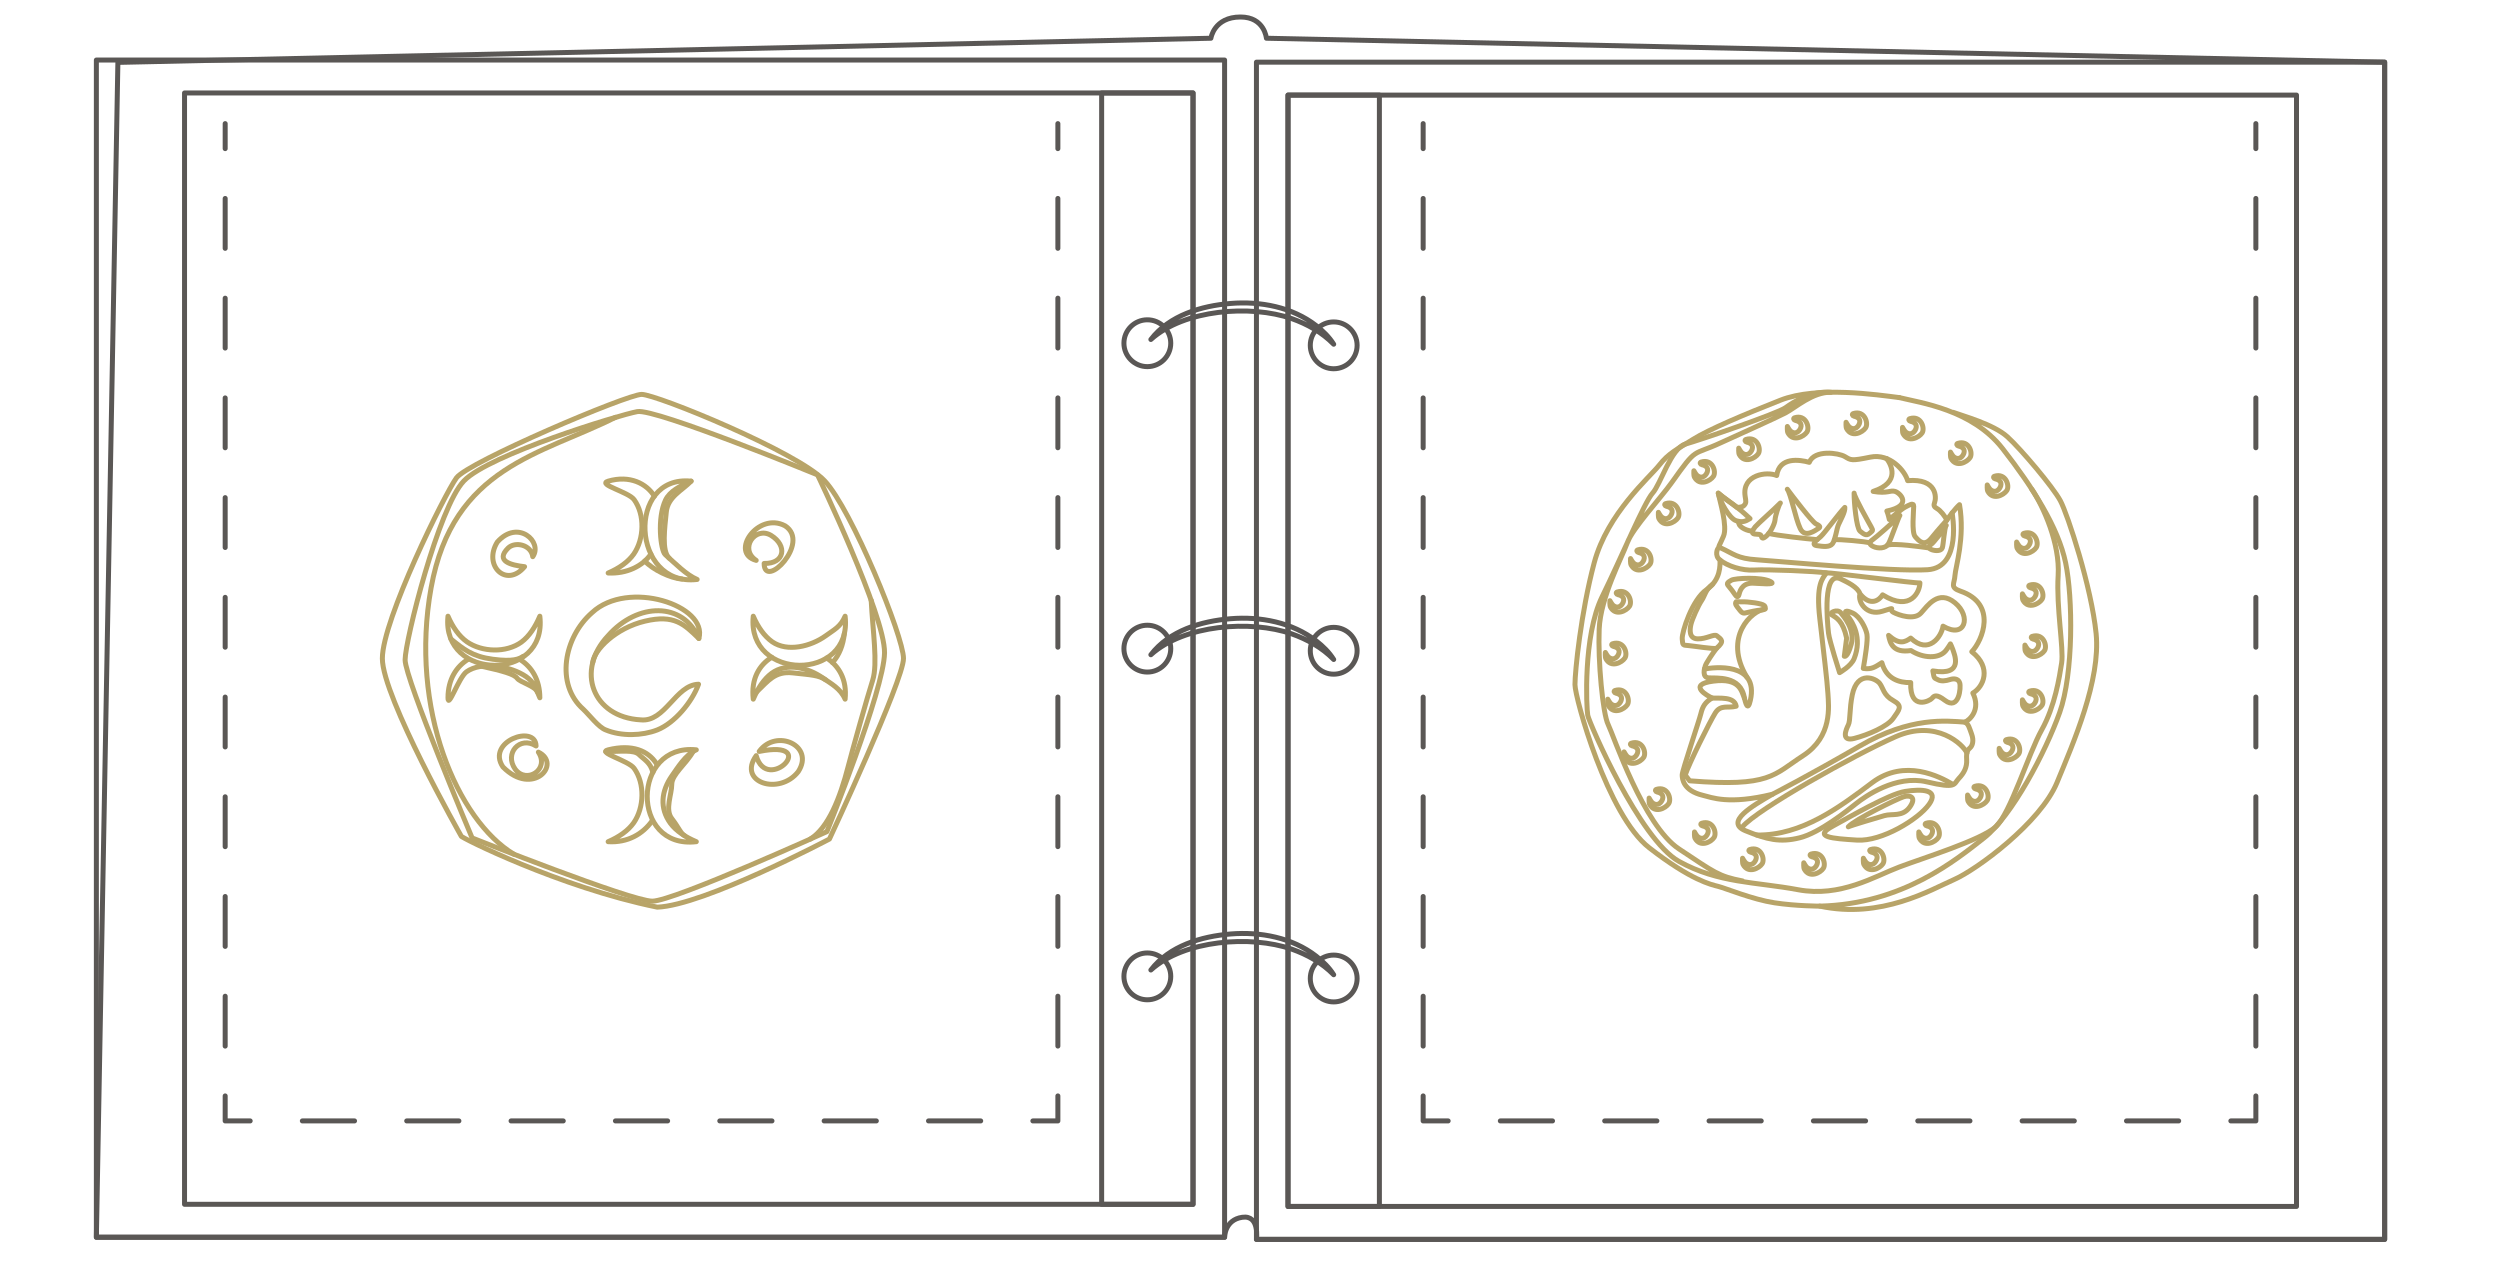 <?xml version="1.0" encoding="UTF-8"?>
<svg id="Calque_3" xmlns="http://www.w3.org/2000/svg" width="500" height="255.064" version="1.1" viewBox="0 0 500 255.064">
  <!-- Generator: Adobe Illustrator 29.7.1, SVG Export Plug-In . SVG Version: 2.1.1 Build 8)  -->
  <g>
    <g>
      <path d="M344.003,112.006c0,.995.199,3.928-2.685,5.918-2.884,1.989-4.973,8.503-4.873,9.846.1,1.343.1,1.243,1.243,1.343s5.122.746,5.619.547c-.696.895-2.039,2.884-2.238,3.481s-.696,2.337.696,2.437,6.415-.547,7.111,4.028c-.597-1.343-.849-4.078-6.218-3.381s-1.043,2.984-.247,3.381c-1.392.845-1.89,1.691-2.238,3.133s-3.736,11.387-3.733,12.233.239,3.147,4.075,4.078c1.845.448,5.227,1.939,13.979-.199-4.028,2.337-9.647,5.569-5.37,7.31,4.277,1.74,6.862,2.387,10.841,1.392,3.978-.995,9.548-5.47,11.288-6.862,1.74-1.392,7.956-5.768,14.073-4.326,6.116,1.442,5.37.448,6.415-.646s1.691-2.238,1.591-3.829.249-1.939.696-2.337.796-1.392.298-2.735c-.497-1.343-.597-1.989-1.343-2.387.995-.448,3.222-2.536,1.586-5.818,2.143-1.243,3.867-5.089-.21-8.271,2.138-2.238,5.188-9.555-2.271-12.117-2.171-.746-1.193-1.442-1.094-3.133s2.039-7.492.912-14.156c-.845.746-2.254,2.619-2.553,3.116-.298-.796-1.293-1.989-1.939-2.337s-.699-.675-.497-1.193c.381-.978.53-4.89-5.387-4.393-.547-1.989-3.564-5.503-7.442-4.707-3.879.796-3.879.624-5.122-.111s-6.067-1.431-7.111,1.155c-1.939-.547-5.967-1.144-6.514,2.635-1.939-.845-6.962-.199-6.315,4.127.162,1.083.278,1.341-.249,1.89-.398.414-1.392.348-1.392.348-.796-.646-2.785-1.989-3.729-2.834.298,1.591,1.89,6.614,1.044,8.603s-1.044,2.039-.895,2.287c-.348.05-.945,1.641.199,2.486Z" fill="none" stroke="#b8a468" stroke-linecap="round" stroke-linejoin="round"/>
      <path d="M347.252,104.149c-1.374-.409-3.299-3.928-3.597-5.52.945.845,2.934,2.188,3.729,2.834,1.293.961,2.354,2.055,2.619,2.254-.961.597-1.525.796-2.752.431Z" fill="none" stroke="#b8a468" stroke-linecap="round" stroke-linejoin="round"/>
      <path d="M377.328,91.721c.837,1.09,2.926,4.72-2.694,6.56,2.934.497,3.381-.298,4.376,0s3.63,2.834-1.641,3.928c.249.547.497,1.691.497,1.691,0,0,2.387-2.088,3.183-2.486s1.691-.995,1.691-.149-.448,5.221.298,6.067c.746.845,1.79,2.088,3.232.298s3.083-3.58,3.083-3.58" fill="none" stroke="#b8a468" stroke-linecap="round" stroke-linejoin="round"/>
      <path d="M356.07,100.602c-1.127,1.16-4.575,4.21-5.039,4.774s-.862,1.326-.166,1.425,1.26-.033,1.392.398.22.696,1.022,0,1.663-2.387,1.73-3.249.729-2.917,1.061-3.348Z" fill="none" stroke="#b8a468" stroke-linecap="round" stroke-linejoin="round"/>
      <path d="M364.126,107.332c-.513.447-2.122,1.591-.796,1.79s2.619.365,3.183-.398.796-2.917,1.193-3.812,1.359-2.552,1.26-3.431c-1.094,1.077-4.097,5.203-4.84,5.851Z" fill="none" stroke="#b8a468" stroke-linecap="round" stroke-linejoin="round"/>
      <path d="M357.462,97.85c.942,1.264,4.939,6.531,5.735,6.929s.995.63.464.928-2.652,2.022-3.614,0-1.89-6.995-2.586-7.857Z" fill="none" stroke="#b8a468" stroke-linecap="round" stroke-linejoin="round"/>
      <path d="M370.822,98.629c-.021,1.807.464,7.011,1.193,7.608s1.26,1.009,1.89.438.796-.453.332-1.291-3.348-5.943-3.415-6.755Z" fill="none" stroke="#b8a468" stroke-linecap="round" stroke-linejoin="round"/>
      <path d="M379.972,103.088c-1.16,1.244-4.84,4.442-5.47,4.873s-.796.865.132,1.327,2.553.463,3.083-.565c.53-1.028,1.923-5.138,2.254-5.636Z" fill="none" stroke="#b8a468" stroke-linecap="round" stroke-linejoin="round"/>
      <path d="M389.254,105.077c-.68,1.022-2.553,3.514-3.05,3.812s-.597.796.166,1.061,1.857.265,2.088-.365.398-4.078.796-4.509Z" fill="none" stroke="#b8a468" stroke-linecap="round" stroke-linejoin="round"/>
      <path d="M344.152,109.586c2.586,1.177,3.282,2.122,7.21,2.37s27.201,2.437,34.162,1.989,4.898-11.357,4.898-11.357" fill="none" stroke="#b8a468" stroke-linecap="round" stroke-linejoin="round"/>
      <path d="M342.411,139.605c1.442.1,4.475-.348,4.824,1.641-1.641.448-3.083-.398-4.177,1.343s-5.37,10.343-6.017,12.432l.895,1.144c16.161,1.293,16.758-1.193,22.675-5.022s5.122-9.896,4.973-12.432c-.149-2.536-.845-8.205-1.627-15.018-.781-6.813.533-7.956,1.317-9.1-1.89-.348-11.923-.746-14.41-.586s-5.389-.806-6.862-2" fill="none" stroke="#b8a468" stroke-linecap="round" stroke-linejoin="round"/>
      <path d="M342.472,116.906c-1.343.945-1.502,2.261-2.149,3.206s-1.89,3.68-2.138,4.774-.398,2.834,1.343,2.884,3.31-1.05,3.846-.611c.928.76,1.591,1.059-.066,2.501" fill="none" stroke="#b8a468" stroke-linecap="round" stroke-linejoin="round"/>
      <path d="M354.114,116.316c-1.835-.98-7.128-.68-7.824-.282s-1.044.646-.646,1.094,1.144,1.442,1.392,1.84.597.547.746,0,.49-2.337,2.707-2.337c.973,0,5.084.464,3.625-.315Z" fill="none" stroke="#b8a468" stroke-linecap="round" stroke-linejoin="round"/>
      <path d="M348.18,120.36c1.542-.05,4.277.348,4.674.746s.149.895-.547.895-2.685.448-3.282.597-.945-.409-1.243-.801-.945-1.047-.547-1.441l.945.004Z" fill="none" stroke="#b8a468" stroke-linecap="round" stroke-linejoin="round"/>
      <path d="M364.866,114.531c1.882,0,18.421,2.199,19.117,2.05,0,1.641-1.79,5.918-7.459,2.387-.646,1.044-2.387,2.437-4.525-.199-.497,1.591,1.293,4.475,4.475,3.481s1.094-.388,2.188.204,4.177,1.636,5.52.169c1.343-1.467,3.481-4.798,6.813-2.063,3.332,2.735,2.039,7.285-2.387,4.674-.298,2.039-2.834,5.818-6.465,2.387-1.193.845-2.287,1.343-4.426-.547.298,1.542.845,3.58,4.475,3.033,2.437,1.591,5.566,1.665,6.912.091.379-.444.98-1.419.98-1.419,0,0,.369.762.463,1.079.249.845,2.437,5.42-3.978,4.326.298,1.74.29,1.343.965,1.74s1.67.249,2.416,0,1.691-.249,1.989.646-.124,5.668-2.984,3.481c-1.691-1.293-2.138-.895-2.536-.398s-4.475,2.635-4.277-3.133c-2.337.05-4.873-.746-5.768-3.978-1.343.845-2.006,1.392-3.713,1.144.382-2.287.928-5.619.73-6.813-.199-1.193-1.392-3.581-2.834-4.252s-1.89-.477-.995.619c.895,1.096,2.966,4.279,1.259,8.506-.606,1.5-2.9,2.783-2.9,2.783,0,0-2.051-6.374-2.219-7.905-.267-2.437-1.212-12.62,2.468-10.822,1.369.669,3.403,1.629,3.829,2.965" fill="none" stroke="#b8a468" stroke-linecap="round" stroke-linejoin="round"/>
      <path d="M392.984,144.428c-3.68-.249-10.841-1.144-21.035,4.774-10.194,5.918-17.454,9.647-17.454,9.647" fill="none" stroke="#b8a468" stroke-linecap="round" stroke-linejoin="round"/>
      <path d="M370.457,138.969c-.6,2.87-.348,5.125-.796,6.022s-1.542,3.396,1.193,2.691c2.735-.705,6.663-2.37,7.807-4.036,1.144-1.666,1.989-2.434,0-3.524s-1.989-2.499-2.735-3.459-4.426-2.691-5.47,2.306Z" fill="none" stroke="#b8a468" stroke-linecap="round" stroke-linejoin="round"/>
      <path d="M390.448,156.81c-2.437-1.442-9.496-5.178-15.986-.301-6.49,4.876-14.072,10.647-23.123,10.498" fill="none" stroke="#b8a468" stroke-linecap="round" stroke-linejoin="round"/>
      <path d="M385.815,109.586c-2.122-.3-6.613-.907-8.271-.609" fill="none" stroke="#b8a468" stroke-linecap="round" stroke-linejoin="round"/>
      <path d="M373.984,108.545c-.779-.199-6.153-.76-7.114-.582" fill="none" stroke="#b8a468" stroke-linecap="round" stroke-linejoin="round"/>
      <path d="M363.424,107.929c-1.658-.126-8.369-.854-9.667-1.253" fill="none" stroke="#b8a468" stroke-linecap="round" stroke-linejoin="round"/>
      <path d="M350.137,106.188c-1.127-.166-2.545-.927-2.402-1.856" fill="none" stroke="#b8a468" stroke-linecap="round" stroke-linejoin="round"/>
      <path d="M353.044,121.797c-2.652.257-8.516,5.617-3.656,13.645" fill="none" stroke="#b8a468" stroke-linecap="round" stroke-linejoin="round"/>
      <path d="M340.89,133.802c1.736-.334,10.929-1.506,9.186,6.25-.519,2.31-.932.606-1.201-.448" fill="none" stroke="#b8a468" stroke-linecap="round" stroke-linejoin="round"/>
      <path d="M393.384,150.593c-.729-1.658-6.072-6.845-14.251-3.256s-27.794,14.574-30.634,18.026" fill="none" stroke="#b8a468" stroke-linecap="round" stroke-linejoin="round"/>
      <path d="M368.861,131.251s.614.416,1.395-2.442c.781-2.858-1.46-5.469-2.122-6.28s-2.423.044-1.823.415c.951.588,2.284,1.211,3.014,4.677l-.463,3.63Z" fill="none" stroke="#b8a468" stroke-linecap="round" stroke-linejoin="round"/>
      <path d="M406.364,97.85c2.254,3.365,5.666,10.857,5.268,17.239-.398,6.382,1.14,14.653.696,17.504s-1.326,8.609-3.978,13.371-6.289,16.747-9.206,19.399-14.36,6.183-19.285,8.039-11.754,6.133-20.241,4.542c-8.487-1.591-15.925-1.278-23.827-5.669-7.842-4.358-17.977-27.757-18.242-29.215-.265-1.459-.961-15.887,2.884-23.735s8.487-18.954,10.078-20.695,3.709-9.005,6.531-9.8,18.366-6.085,20.04-7.278,5.132-3.427,9.108-3.104c-3.689-.048-7.085,3.082-9.108,4.143s-10.028,4.619-12.929,5.967c-5.826,2.707-4.617.622-9.796,7.934-2.254,3.183-7.835,9.137-8.896,12.054s-5.36,10.866-5.625,17.285c-.265,6.419.729,16.94,1.79,19.062,1.061,2.122,7.037,20.169,14.164,24.889,7.128,4.72,7.895,5.477,12.709,6.405" fill="none" stroke="#b8a468" stroke-linecap="round" stroke-linejoin="round"/>
      <path d="M379.858,79.518c4.277,1.061,14.568,2.387,20.668,10.211,6.1,7.824,11.139,15.813,12.598,22.825,1.459,7.011,1.591,22.128-1.193,29.952s-9.511,20.686-15.099,25.062c-5.588,4.376-16.267,13.261-32.873,13.658,12.302,2.652,22.279-3.315,26.838-5.304s17.289-11.377,20.604-19.413c3.315-8.036,8.752-20.488,7.824-29.777-.928-9.289-5.702-23.884-7.161-26.598-1.459-2.714-7.824-10.272-10.608-12.792-2.785-2.519-9.084-4.21-10.807-4.873" fill="none" stroke="#b8a468" stroke-linecap="round" stroke-linejoin="round"/>
      <path d="M379.858,79.518c-4.262-.53-16.395-2.387-23.788.53s-14.288,5.835-17.471,7.824c-3.183,1.989-4.906,2.785-6.763,5.172-1.857,2.387-10.343,9.581-12.995,19.509s-3.846,21.713-3.846,24.374,6.498,26.132,14.852,32.63,12.365,7.361,13.807,7.725,6.881,2.618,11.256,3.281,9.047.663,9.047.663" fill="none" stroke="#b8a468" stroke-linecap="round" stroke-linejoin="round"/>
      <path d="M366.636,165.181c3.198-1.709,11.082-6.365,14.397-6.896s6.911-.398,4.782,2.586-9.456,7.468-14.412,7.149-8.997-.578-4.766-2.839Z" fill="none" stroke="#b8a468" stroke-linecap="round" stroke-linejoin="round"/>
      <path d="M369.662,165.363c1.243-1.442,9.798-5.619,11.089-6.017s2.627.099,1.185,2.092c-1.442,1.993-3.522,1.241-5.064,1.688s-6.656,1.955-7.211,2.237Z" fill="none" stroke="#b8a468" stroke-linecap="round" stroke-linejoin="round"/>
      <path d="M404.007,109.371c1.081.821,1.817-.158,2.006-.747.281-.878-.387-1.282-1.091-1.425-.322-.065-.467-.431-.152-.53,2.285-.722,3.083,1.929,2.47,2.851s-2.768,2.039-3.796.166c-.181-.329-.116-1.276-.116-1.276,0,0,.393.743.68.961Z" fill="none" stroke="#b8a468" stroke-linecap="round" stroke-linejoin="round"/>
    </g>
    <path d="M405.162,119.731c1.081.821,1.817-.158,2.006-.747.281-.878-.387-1.282-1.091-1.425-.322-.065-.467-.431-.152-.53,2.285-.722,3.083,1.929,2.47,2.851s-2.768,2.039-3.796.166c-.181-.329-.116-1.276-.116-1.276,0,0,.393.743.68.961Z" fill="none" stroke="#b8a468" stroke-linecap="round" stroke-linejoin="round"/>
    <path d="M405.665,129.983c1.081.821,1.817-.158,2.006-.747.281-.878-.387-1.282-1.091-1.425-.322-.065-.467-.431-.152-.53,2.285-.722,3.083,1.929,2.47,2.851-.613.922-2.768,2.039-3.796.166-.181-.329-.116-1.276-.116-1.276,0,0,.393.743.68.961Z" fill="none" stroke="#b8a468" stroke-linecap="round" stroke-linejoin="round"/>
    <path d="M405.162,140.928c1.081.821,1.817-.158,2.006-.747.281-.878-.387-1.282-1.091-1.425-.322-.065-.467-.431-.152-.53,2.285-.722,3.083,1.929,2.47,2.851s-2.768,2.039-3.796.166c-.181-.329-.116-1.276-.116-1.276,0,0,.393.743.68.961Z" fill="none" stroke="#b8a468" stroke-linecap="round" stroke-linejoin="round"/>
    <path d="M400.515,150.631c1.081.821,1.817-.158,2.006-.747.281-.878-.387-1.282-1.091-1.425-.322-.065-.467-.431-.152-.53,2.285-.722,3.083,1.929,2.47,2.851-.613.922-2.768,2.039-3.796.166-.181-.329-.116-1.276-.116-1.276,0,0,.393.743.68.961Z" fill="none" stroke="#b8a468" stroke-linecap="round" stroke-linejoin="round"/>
    <path d="M394.197,159.966c1.081.821,1.817-.158,2.006-.747.281-.878-.387-1.282-1.091-1.425-.322-.065-.467-.431-.152-.53,2.285-.722,3.083,1.929,2.47,2.851s-2.768,2.039-3.796.166c-.181-.329-.116-1.276-.116-1.276,0,0,.393.743.68.961Z" fill="none" stroke="#b8a468" stroke-linecap="round" stroke-linejoin="round"/>
    <path d="M384.444,167.352c1.081.821,1.817-.158,2.006-.747.281-.878-.387-1.282-1.091-1.425-.322-.065-.467-.431-.152-.53,2.285-.722,3.083,1.929,2.47,2.851-.613.922-2.768,2.039-3.796.166-.181-.329-.116-1.276-.116-1.276,0,0,.393.743.68.961Z" fill="none" stroke="#b8a468" stroke-linecap="round" stroke-linejoin="round"/>
    <path d="M373.353,172.606c1.081.821,1.817-.158,2.006-.747.281-.878-.387-1.282-1.091-1.425-.322-.065-.467-.431-.152-.53,2.285-.722,3.083,1.929,2.47,2.851-.613.922-2.768,2.039-3.796.166-.181-.329-.116-1.276-.116-1.276,0,0,.393.743.68.961Z" fill="none" stroke="#b8a468" stroke-linecap="round" stroke-linejoin="round"/>
    <path d="M361.431,173.52c1.081.821,1.817-.158,2.006-.747.281-.878-.387-1.282-1.091-1.425-.322-.065-.467-.431-.152-.53,2.285-.722,3.083,1.929,2.47,2.851s-2.768,2.039-3.796.166c-.181-.329-.116-1.276-.116-1.276,0,0,.393.743.68.961Z" fill="none" stroke="#b8a468" stroke-linecap="round" stroke-linejoin="round"/>
    <path d="M349.19,172.606c1.081.821,1.817-.158,2.006-.747.281-.878-.387-1.282-1.091-1.425-.322-.065-.467-.431-.152-.53,2.285-.722,3.083,1.929,2.47,2.851-.613.922-2.768,2.039-3.796.166-.181-.329-.116-1.276-.116-1.276,0,0,.393.743.68.961Z" fill="none" stroke="#b8a468" stroke-linecap="round" stroke-linejoin="round"/>
    <path d="M339.577,167.352c1.081.821,1.817-.158,2.006-.747.281-.878-.387-1.282-1.091-1.425-.322-.065-.467-.431-.152-.53,2.285-.722,3.083,1.929,2.47,2.851-.613.922-2.768,2.039-3.796.166-.181-.329-.116-1.276-.116-1.276,0,0,.393.743.68.961Z" fill="none" stroke="#b8a468" stroke-linecap="round" stroke-linejoin="round"/>
    <path d="M330.504,160.579c1.081.821,1.817-.158,2.006-.747.281-.878-.387-1.282-1.091-1.425-.322-.065-.467-.431-.152-.53,2.285-.722,3.083,1.929,2.47,2.851s-2.768,2.039-3.796.166c-.181-.329-.116-1.276-.116-1.276,0,0,.393.743.68.961Z" fill="none" stroke="#b8a468" stroke-linecap="round" stroke-linejoin="round"/>
    <path d="M325.496,151.34c1.081.821,1.817-.158,2.006-.747.281-.878-.387-1.282-1.091-1.425-.322-.065-.467-.431-.152-.53,2.285-.722,3.083,1.929,2.47,2.851s-2.768,2.039-3.796.166c-.181-.329-.116-1.276-.116-1.276,0,0,.393.743.68.961Z" fill="none" stroke="#b8a468" stroke-linecap="round" stroke-linejoin="round"/>
    <path d="M322.237,140.799c1.081.821,1.817-.158,2.006-.747.281-.878-.387-1.282-1.091-1.425-.322-.065-.467-.431-.152-.53,2.285-.722,3.083,1.929,2.47,2.851s-2.768,2.039-3.796.166c-.181-.329-.116-1.276-.116-1.276,0,0,.393.743.68.961Z" fill="none" stroke="#b8a468" stroke-linecap="round" stroke-linejoin="round"/>
    <path d="M321.751,131.453c1.081.821,1.817-.158,2.006-.747.281-.878-.387-1.282-1.091-1.425-.322-.065-.467-.431-.152-.53,2.285-.722,3.083,1.929,2.47,2.851s-2.768,2.039-3.796.166c-.181-.329-.116-1.276-.116-1.276,0,0,.393.743.68.961Z" fill="none" stroke="#b8a468" stroke-linecap="round" stroke-linejoin="round"/>
    <path d="M322.662,121.103c1.081.821,1.817-.158,2.006-.747.281-.878-.387-1.282-1.091-1.425-.322-.065-.467-.431-.152-.53,2.285-.722,3.083,1.929,2.47,2.851s-2.768,2.039-3.796.166c-.181-.329-.116-1.276-.116-1.276,0,0,.393.743.68.961Z" fill="none" stroke="#b8a468" stroke-linecap="round" stroke-linejoin="round"/>
    <path d="M326.784,112.674c1.081.821,1.817-.158,2.006-.747.281-.878-.387-1.282-1.091-1.425-.322-.065-.467-.431-.152-.53,2.285-.722,3.083,1.929,2.47,2.851s-2.768,2.039-3.796.166c-.181-.329-.116-1.276-.116-1.276,0,0,.393.743.68.961Z" fill="none" stroke="#b8a468" stroke-linecap="round" stroke-linejoin="round"/>
    <path d="M332.358,103.427c1.081.821,1.817-.158,2.006-.747.281-.878-.387-1.282-1.091-1.425-.322-.065-.467-.431-.152-.53,2.285-.722,3.083,1.929,2.47,2.851-.613.922-2.768,2.039-3.796.166-.181-.329-.116-1.276-.116-1.276,0,0,.393.743.68.961Z" fill="none" stroke="#b8a468" stroke-linecap="round" stroke-linejoin="round"/>
    <path d="M339.455,95.115c1.081.821,1.817-.158,2.006-.747.281-.878-.387-1.282-1.091-1.425-.322-.065-.467-.431-.152-.53,2.285-.722,3.083,1.929,2.47,2.851s-2.768,2.039-3.796.166c-.181-.329-.116-1.276-.116-1.276,0,0,.393.743.68.961Z" fill="none" stroke="#b8a468" stroke-linecap="round" stroke-linejoin="round"/>
    <path d="M348.425,90.594c1.081.821,1.817-.158,2.006-.747.281-.878-.387-1.282-1.091-1.425-.322-.065-.467-.431-.152-.53,2.285-.722,3.083,1.929,2.47,2.851s-2.768,2.039-3.796.166c-.181-.329-.116-1.276-.116-1.276,0,0,.393.743.68.961Z" fill="none" stroke="#b8a468" stroke-linecap="round" stroke-linejoin="round"/>
    <path d="M358.153,86.258c1.081.821,1.817-.158,2.006-.747.281-.878-.387-1.282-1.091-1.425-.322-.065-.467-.431-.152-.53,2.285-.722,3.083,1.929,2.47,2.851s-2.768,2.039-3.796.166c-.181-.329-.116-1.276-.116-1.276,0,0,.393.743.68.961Z" fill="none" stroke="#b8a468" stroke-linecap="round" stroke-linejoin="round"/>
    <path d="M369.889,85.418c1.081.821,1.817-.158,2.006-.747.281-.878-.387-1.282-1.091-1.425-.322-.065-.467-.431-.152-.53,2.285-.722,3.083,1.929,2.47,2.851s-2.768,2.039-3.796.166c-.181-.329-.116-1.276-.116-1.276,0,0,.393.743.68.961Z" fill="none" stroke="#b8a468" stroke-linecap="round" stroke-linejoin="round"/>
    <path d="M381.185,86.438c1.081.821,1.817-.158,2.006-.747.281-.878-.387-1.282-1.091-1.425-.322-.065-.467-.431-.152-.53,2.285-.722,3.083,1.929,2.47,2.851s-2.768,2.039-3.796.166c-.181-.329-.116-1.276-.116-1.276,0,0,.393.743.68.961Z" fill="none" stroke="#b8a468" stroke-linecap="round" stroke-linejoin="round"/>
    <path d="M390.775,91.381c1.081.821,1.817-.158,2.006-.747.281-.878-.387-1.282-1.091-1.425-.322-.065-.467-.431-.152-.53,2.285-.722,3.083,1.929,2.47,2.851s-2.768,2.039-3.796.166c-.181-.329-.116-1.276-.116-1.276,0,0,.393.743.68.961Z" fill="none" stroke="#b8a468" stroke-linecap="round" stroke-linejoin="round"/>
    <path d="M398.128,97.95c1.081.821,1.817-.158,2.006-.747.281-.878-.387-1.282-1.091-1.425-.322-.065-.467-.431-.152-.53,2.285-.722,3.083,1.929,2.47,2.851-.613.922-2.768,2.039-3.796.166-.181-.329-.116-1.276-.116-1.276,0,0,.393.743.68.961Z" fill="none" stroke="#b8a468" stroke-linecap="round" stroke-linejoin="round"/>
  </g>
  <g>
    <g>
      <path d="M91.285,95.576c2.293-3.146,34.098-16.698,37.04-16.698s31.163,11.507,36.598,17.279c5.434,5.772,15.777,31.177,15.777,35.537s-14.815,36.116-14.815,36.116c0,0-25.197,13.314-34.435,13.621-19.57-3.978-39.725-14.153-39.204-14.205,0,0-15.775-27.824-15.775-35.531s12.522-32.972,14.815-36.118Z" fill="none" stroke="#b8a468" stroke-linecap="round" stroke-linejoin="round"/>
      <path d="M127.464,82.32c3.62-.662,36.037,12.646,36.037,12.646,0,0,13.523,28.127,13.406,35.609s-11.522,35.749-11.522,35.749c0,0-30.664,13.908-34.923,13.908s-36.039-12.646-36.039-12.646c0,0-13.402-31.789-13.402-35.612s6.698-30.527,11.764-35.801c5.066-5.274,31.061-13.19,34.681-13.852Z" fill="none" stroke="#b8a468" stroke-linecap="round" stroke-linejoin="round"/>
      <g>
        <path d="M128.138,143.972c-9.607-.523-13.107-9.851-6.506-16.844,5.882-6.666,15.002-6.814,18.138.571,1.885-6.58-14.181-11.894-21.369-5.163-5.621,4.901-7.369,14.344-1.748,19.311,1.242,1.176,3.057,3.616,4.495,4.139,3.137,1.307,7.294,1.176,10.301,0,3.464-1.372,6.949-5.543,8.256-9.137-4.593.11-6.666,7.646-11.567,7.123Z" fill="none" stroke="#b8a468" stroke-linecap="round" stroke-linejoin="round"/>
        <g>
          <path d="M150.653,123.242c.929,2.159,2.189,3.978,3.783,5.114,3.036,2.102,7.724.96,10.75-1.228,1.563-1.157,2.924-1.723,3.836-3.886,1.562,13.202-19.709,12.972-18.369,0h0Z" fill="none" stroke="#b8a468" stroke-linecap="round" stroke-linejoin="round"/>
          <path d="M165.339,131.607c2.447,1.578,4.086,4.326,3.683,8.224h0c-.929-2.159-2.841-3.097-4.433-4.233-3.036-2.099-7.222-3.138-10.248-.953-1.561,1.157-2.775,3.02-3.687,5.186-.478-4.041,1.183-6.824,3.679-8.368" fill="none" stroke="#b8a468" stroke-linecap="round" stroke-linejoin="round"/>
        </g>
        <g>
          <path d="M89.598,123.242c.929,2.159,2.189,3.978,3.781,5.114,3.035,2.102,7.872,2.257,10.899.069,1.561-1.157,2.777-3.02,3.687-5.183,1.561,13.202-19.708,12.972-18.368,0h0Z" fill="none" stroke="#b8a468" stroke-linecap="round" stroke-linejoin="round"/>
          <path d="M104.088,131.952c2.268,1.468,3.878,4.004,3.878,7.606h0c-.929-2.159-1.154-3.097-2.746-4.233-3.035-2.099-8.907-3.138-11.935-.953-1.561,1.157-3.687,7.537-3.687,5.186,0-3.688,1.689-6.258,4.043-7.71" fill="none" stroke="#b8a468" stroke-linecap="round" stroke-linejoin="round"/>
        </g>
        <g>
          <path d="M139.26,149.966c-2.159.931-3.772,3.654-4.908,5.247-2.102,3.032-2.464,6.409-.276,9.436,1.155,1.563,3.019,2.777,5.184,3.688-13.204,1.559-12.972-19.712,0-18.371h0Z" fill="none" stroke="#b8a468" stroke-linecap="round" stroke-linejoin="round"/>
          <path d="M130.402,164.207c-1.841,2.569-4.816,4.368-8.771,4.13h0c2.159-.931,3.98-2.191,5.116-3.784,2.1-3.036,2.256-7.871.069-10.897-1.155-1.563-7.467-3.13-5.185-3.69,4.874-1.196,8.022.228,9.635,2.728" fill="none" stroke="#b8a468" stroke-linecap="round" stroke-linejoin="round"/>
        </g>
        <g>
          <path d="M138.221,96.233c-2.159.929-4.275,2.015-5.114,3.781-1.739,3.658-.957,10.112-.069,10.897,2.014,1.779,4.225,4.067,6.39,4.979-13.204,1.559-14.179-20.998-1.206-19.657h0Z" fill="none" stroke="#b8a468" stroke-linecap="round" stroke-linejoin="round"/>
          <path d="M130.179,110.819c-1.671,2.438-4.856,3.964-8.547,3.782h0c2.159-.929,3.98-2.189,5.116-3.783,2.1-3.034,2.256-7.874.069-10.898-1.155-1.561-7.439-3.023-5.185-3.687,4.319-1.273,7.697.495,9.236,3.003" fill="none" stroke="#b8a468" stroke-linecap="round" stroke-linejoin="round"/>
        </g>
        <path d="M151.242,151.132c-3.833,5.369,4.639,8.054,8.408,3.197,3.383-5.212-4.423-8.695-7.807-4.044,12.467-2.517,1.582,8.679-.602.847Z" fill="none" stroke="#b8a468" stroke-linecap="round" stroke-linejoin="round"/>
        <path d="M154.198,107.068c3.342,2.051,2.753,5.713-1.367,5.62.002,5.361,9.402-4.136,4.19-7.52-5.423-2.9-11.183,5.435-5.783,6.907-3.445-2.264-.248-6.902,2.959-5.007Z" fill="none" stroke="#b8a468" stroke-linecap="round" stroke-linejoin="round"/>
        <path d="M103.033,153.824c-2.224-3.15.933-6.707,4.178-4.631-.087-4.386-10.044-.919-6.627,4.192,5.995,6.059,11.863-.629,7.091-2.957,2.312,3.491-2.403,6.455-4.641,3.396Z" fill="none" stroke="#b8a468" stroke-linecap="round" stroke-linejoin="round"/>
        <path d="M101.615,109.617c1.37-1.364,4.607-.716,4.936,1.718,2.055-2.944-2.958-7.574-7.086-2.93-2.916,4.694,1.806,9.297,5.451,4.933-2.672-.298-5.941-1.092-3.301-3.721Z" fill="none" stroke="#b8a468" stroke-linecap="round" stroke-linejoin="round"/>
      </g>
    </g>
    <path d="M123.104,83.465c-14.806,7.462-32.509,9.809-36.885,34.095s5.304,46.526,16.572,53.292" fill="none" stroke="#b8a468" stroke-linecap="round" stroke-linejoin="round"/>
    <path d="M174.238,120.073c.308,6.125,1.357,12.638.296,15.979s-3.979,13.678-4.906,17.282c-1.599,6.215-3.947,12.247-7.593,14.491" fill="none" stroke="#b8a468" stroke-linecap="round" stroke-linejoin="round"/>
    <path d="M139.77,127.699c-2.928-2.858-4.926-4.862-10.779-3.47-5.852,1.392-10.136,5.697-10.442,8.272" fill="none" stroke="#b8a468" stroke-linecap="round" stroke-linejoin="round"/>
    <path d="M138.221,96.233c-1.777,1.855-4.661,3.115-4.96,6.165-.298,3.05-.992,7.81.591,9.248" fill="none" stroke="#b8a468" stroke-linecap="round" stroke-linejoin="round"/>
    <path d="M128.964,112.196c1.513,1.705,5.205,3.489,7.416,3.605" fill="none" stroke="#b8a468" stroke-linecap="round" stroke-linejoin="round"/>
    <path d="M151.348,138.36c2.301-2.181,3.64-4.186,7.247-3.78s5.134.433,6.52,1.381" fill="none" stroke="#b8a468" stroke-linecap="round" stroke-linejoin="round"/>
    <path d="M166.495,132.501c1.376-1.494,2.143-3.531,2.375-5.794" fill="none" stroke="#b8a468" stroke-linecap="round" stroke-linejoin="round"/>
    <path d="M138.613,150.311c-1.373,2.477-4.265,4.573-4.261,6.558s-1.396,5.026,0,6.838,1.787,2.997,2.584,3.452" fill="none" stroke="#b8a468" stroke-linecap="round" stroke-linejoin="round"/>
    <path d="M121.148,150.327c2.864-.026,5.649-.424,6.643.571s2.29,1.568,2.786,3.569" fill="none" stroke="#b8a468" stroke-linecap="round" stroke-linejoin="round"/>
    <path d="M90.188,127.809c2.496,2.005,4.241,3.494,8.368,4.039s5.288-.057,6.091-.584" fill="none" stroke="#b8a468" stroke-linecap="round" stroke-linejoin="round"/>
    <path d="M96.346,133.258c4.195.932,6.482,1.559,7.079,2.389s3.53,1.515,4.035,2.713" fill="none" stroke="#b8a468" stroke-linecap="round" stroke-linejoin="round"/>
  </g>
  <g>
    <path d="M23.577,12.48l218.6-4.832s.613-4.247,5.926-4.247c4.812,0,5.18,4.247,5.18,4.247l223.65,4.787v235.442h-225.645s.708-4.928-2.831-4.421c-3.539.507-3.539,3.996-3.539,3.996H19.273L23.577,12.48Z" fill="none" stroke="#5a5755" stroke-linecap="round" stroke-linejoin="round"/>
    <rect x="19.273" y="12.009" width="225.645" height="235.442" fill="none" stroke="#5a5755" stroke-linecap="round" stroke-linejoin="round"/>
    <rect x="36.907" y="18.594" width="201.699" height="222.269" fill="none" stroke="#5a5755" stroke-linecap="round" stroke-linejoin="round"/>
    <rect x="220.329" y="18.594" width="18.277" height="222.269" fill="none" stroke="#5a5755" stroke-linecap="round" stroke-linejoin="round"/>
    <path d="M234.15,68.643c0,2.586-2.097,4.683-4.683,4.683s-4.683-2.097-4.683-4.683,2.097-4.683,4.683-4.683,4.683,2.096,4.683,4.683Z" fill="none" stroke="#5a5755" stroke-linecap="round" stroke-linejoin="round"/>
    <path d="M234.15,129.728c0,2.587-2.097,4.684-4.683,4.684s-4.683-2.097-4.683-4.684,2.097-4.683,4.683-4.683,4.683,2.097,4.683,4.683Z" fill="none" stroke="#5a5755" stroke-linecap="round" stroke-linejoin="round"/>
    <path d="M234.15,195.274c0,2.587-2.097,4.684-4.683,4.684s-4.683-2.097-4.683-4.684,2.097-4.683,4.683-4.683,4.683,2.096,4.683,4.683Z" fill="none" stroke="#5a5755" stroke-linecap="round" stroke-linejoin="round"/>
    <rect x="251.288" y="12.434" width="225.645" height="235.442" fill="none" stroke="#5a5755" stroke-linecap="round" stroke-linejoin="round"/>
    <rect x="257.601" y="19.019" width="201.699" height="222.27" fill="none" stroke="#5a5755" stroke-linecap="round" stroke-linejoin="round"/>
    <g>
      <line x1="45.035" y1="24.724" x2="45.035" y2="29.724" fill="none" stroke="#5a5755" stroke-linecap="round" stroke-linejoin="round"/>
      <line x1="45.035" y1="39.695" x2="45.035" y2="214.2" fill="none" stroke="#5a5755" stroke-dasharray="9.972 9.972" stroke-linecap="round" stroke-linejoin="round"/>
      <polyline points="45.035 219.185 45.035 224.185 50.035 224.185" fill="none" stroke="#5a5755" stroke-linecap="round" stroke-linejoin="round"/>
      <line x1="60.471" y1="224.185" x2="201.357" y2="224.185" fill="none" stroke="#5a5755" stroke-dasharray="10.436 10.436" stroke-linecap="round" stroke-linejoin="round"/>
      <polyline points="206.575 224.185 211.575 224.185 211.575 219.185" fill="none" stroke="#5a5755" stroke-linecap="round" stroke-linejoin="round"/>
      <line x1="211.575" y1="209.214" x2="211.575" y2="34.709" fill="none" stroke="#5a5755" stroke-dasharray="9.972 9.972" stroke-linecap="round" stroke-linejoin="round"/>
      <line x1="211.575" y1="29.724" x2="211.575" y2="24.724" fill="none" stroke="#5a5755" stroke-linecap="round" stroke-linejoin="round"/>
    </g>
    <g>
      <line x1="284.631" y1="24.724" x2="284.631" y2="29.724" fill="none" stroke="#5a5755" stroke-linecap="round" stroke-linejoin="round"/>
      <line x1="284.631" y1="39.695" x2="284.631" y2="214.2" fill="none" stroke="#5a5755" stroke-dasharray="9.972 9.972" stroke-linecap="round" stroke-linejoin="round"/>
      <polyline points="284.631 219.185 284.631 224.185 289.631 224.185" fill="none" stroke="#5a5755" stroke-linecap="round" stroke-linejoin="round"/>
      <line x1="300.067" y1="224.185" x2="440.953" y2="224.185" fill="none" stroke="#5a5755" stroke-dasharray="10.436 10.436" stroke-linecap="round" stroke-linejoin="round"/>
      <polyline points="446.171 224.185 451.171 224.185 451.171 219.185" fill="none" stroke="#5a5755" stroke-linecap="round" stroke-linejoin="round"/>
      <line x1="451.171" y1="209.214" x2="451.171" y2="34.709" fill="none" stroke="#5a5755" stroke-dasharray="9.972 9.972" stroke-linecap="round" stroke-linejoin="round"/>
      <line x1="451.171" y1="29.724" x2="451.171" y2="24.724" fill="none" stroke="#5a5755" stroke-linecap="round" stroke-linejoin="round"/>
    </g>
    <rect x="257.601" y="19.019" width="18.277" height="222.27" fill="none" stroke="#5a5755" stroke-linecap="round" stroke-linejoin="round"/>
    <path d="M262.057,69.068c0,2.586,2.096,4.683,4.683,4.683s4.683-2.097,4.683-4.683-2.097-4.683-4.683-4.683-4.683,2.097-4.683,4.683Z" fill="none" stroke="#5a5755" stroke-linecap="round" stroke-linejoin="round"/>
    <path d="M262.057,130.155c0,2.586,2.096,4.683,4.683,4.683s4.683-2.097,4.683-4.683-2.097-4.683-4.683-4.683-4.683,2.097-4.683,4.683Z" fill="none" stroke="#5a5755" stroke-linecap="round" stroke-linejoin="round"/>
    <path d="M262.057,195.7c0,2.587,2.096,4.683,4.683,4.683s4.683-2.096,4.683-4.683-2.097-4.683-4.683-4.683-4.683,2.097-4.683,4.683Z" fill="none" stroke="#5a5755" stroke-linecap="round" stroke-linejoin="round"/>
    <path d="M230.175,67.896c3.694-4.841,10.102-6.727,15.945-7.206,5.965-.485,12.322.711,17.129,4.445,1.346,1.057,2.594,2.265,3.489,3.709-2.334-2.381-5.29-4.022-8.4-5.124-8.237-2.853-21.503-1.836-28.164,4.176h0Z" fill="none" stroke="#5a5755" stroke-linecap="round" stroke-linejoin="round"/>
    <path d="M230.175,130.949c3.694-4.842,10.102-6.727,15.945-7.207,5.965-.485,12.322.712,17.129,4.446,1.346,1.057,2.594,2.265,3.489,3.708-2.334-2.381-5.29-4.022-8.4-5.124-8.237-2.852-21.503-1.836-28.164,4.176h0Z" fill="none" stroke="#5a5755" stroke-linecap="round" stroke-linejoin="round"/>
    <path d="M230.175,194.001c3.694-4.841,10.102-6.726,15.945-7.206,5.965-.484,12.322.712,17.129,4.446,1.346,1.058,2.594,2.265,3.489,3.708-2.334-2.381-5.29-4.022-8.4-5.123-8.237-2.852-21.503-1.836-28.164,4.175h0Z" fill="none" stroke="#5a5755" stroke-linecap="round" stroke-linejoin="round"/>
  </g>
</svg>